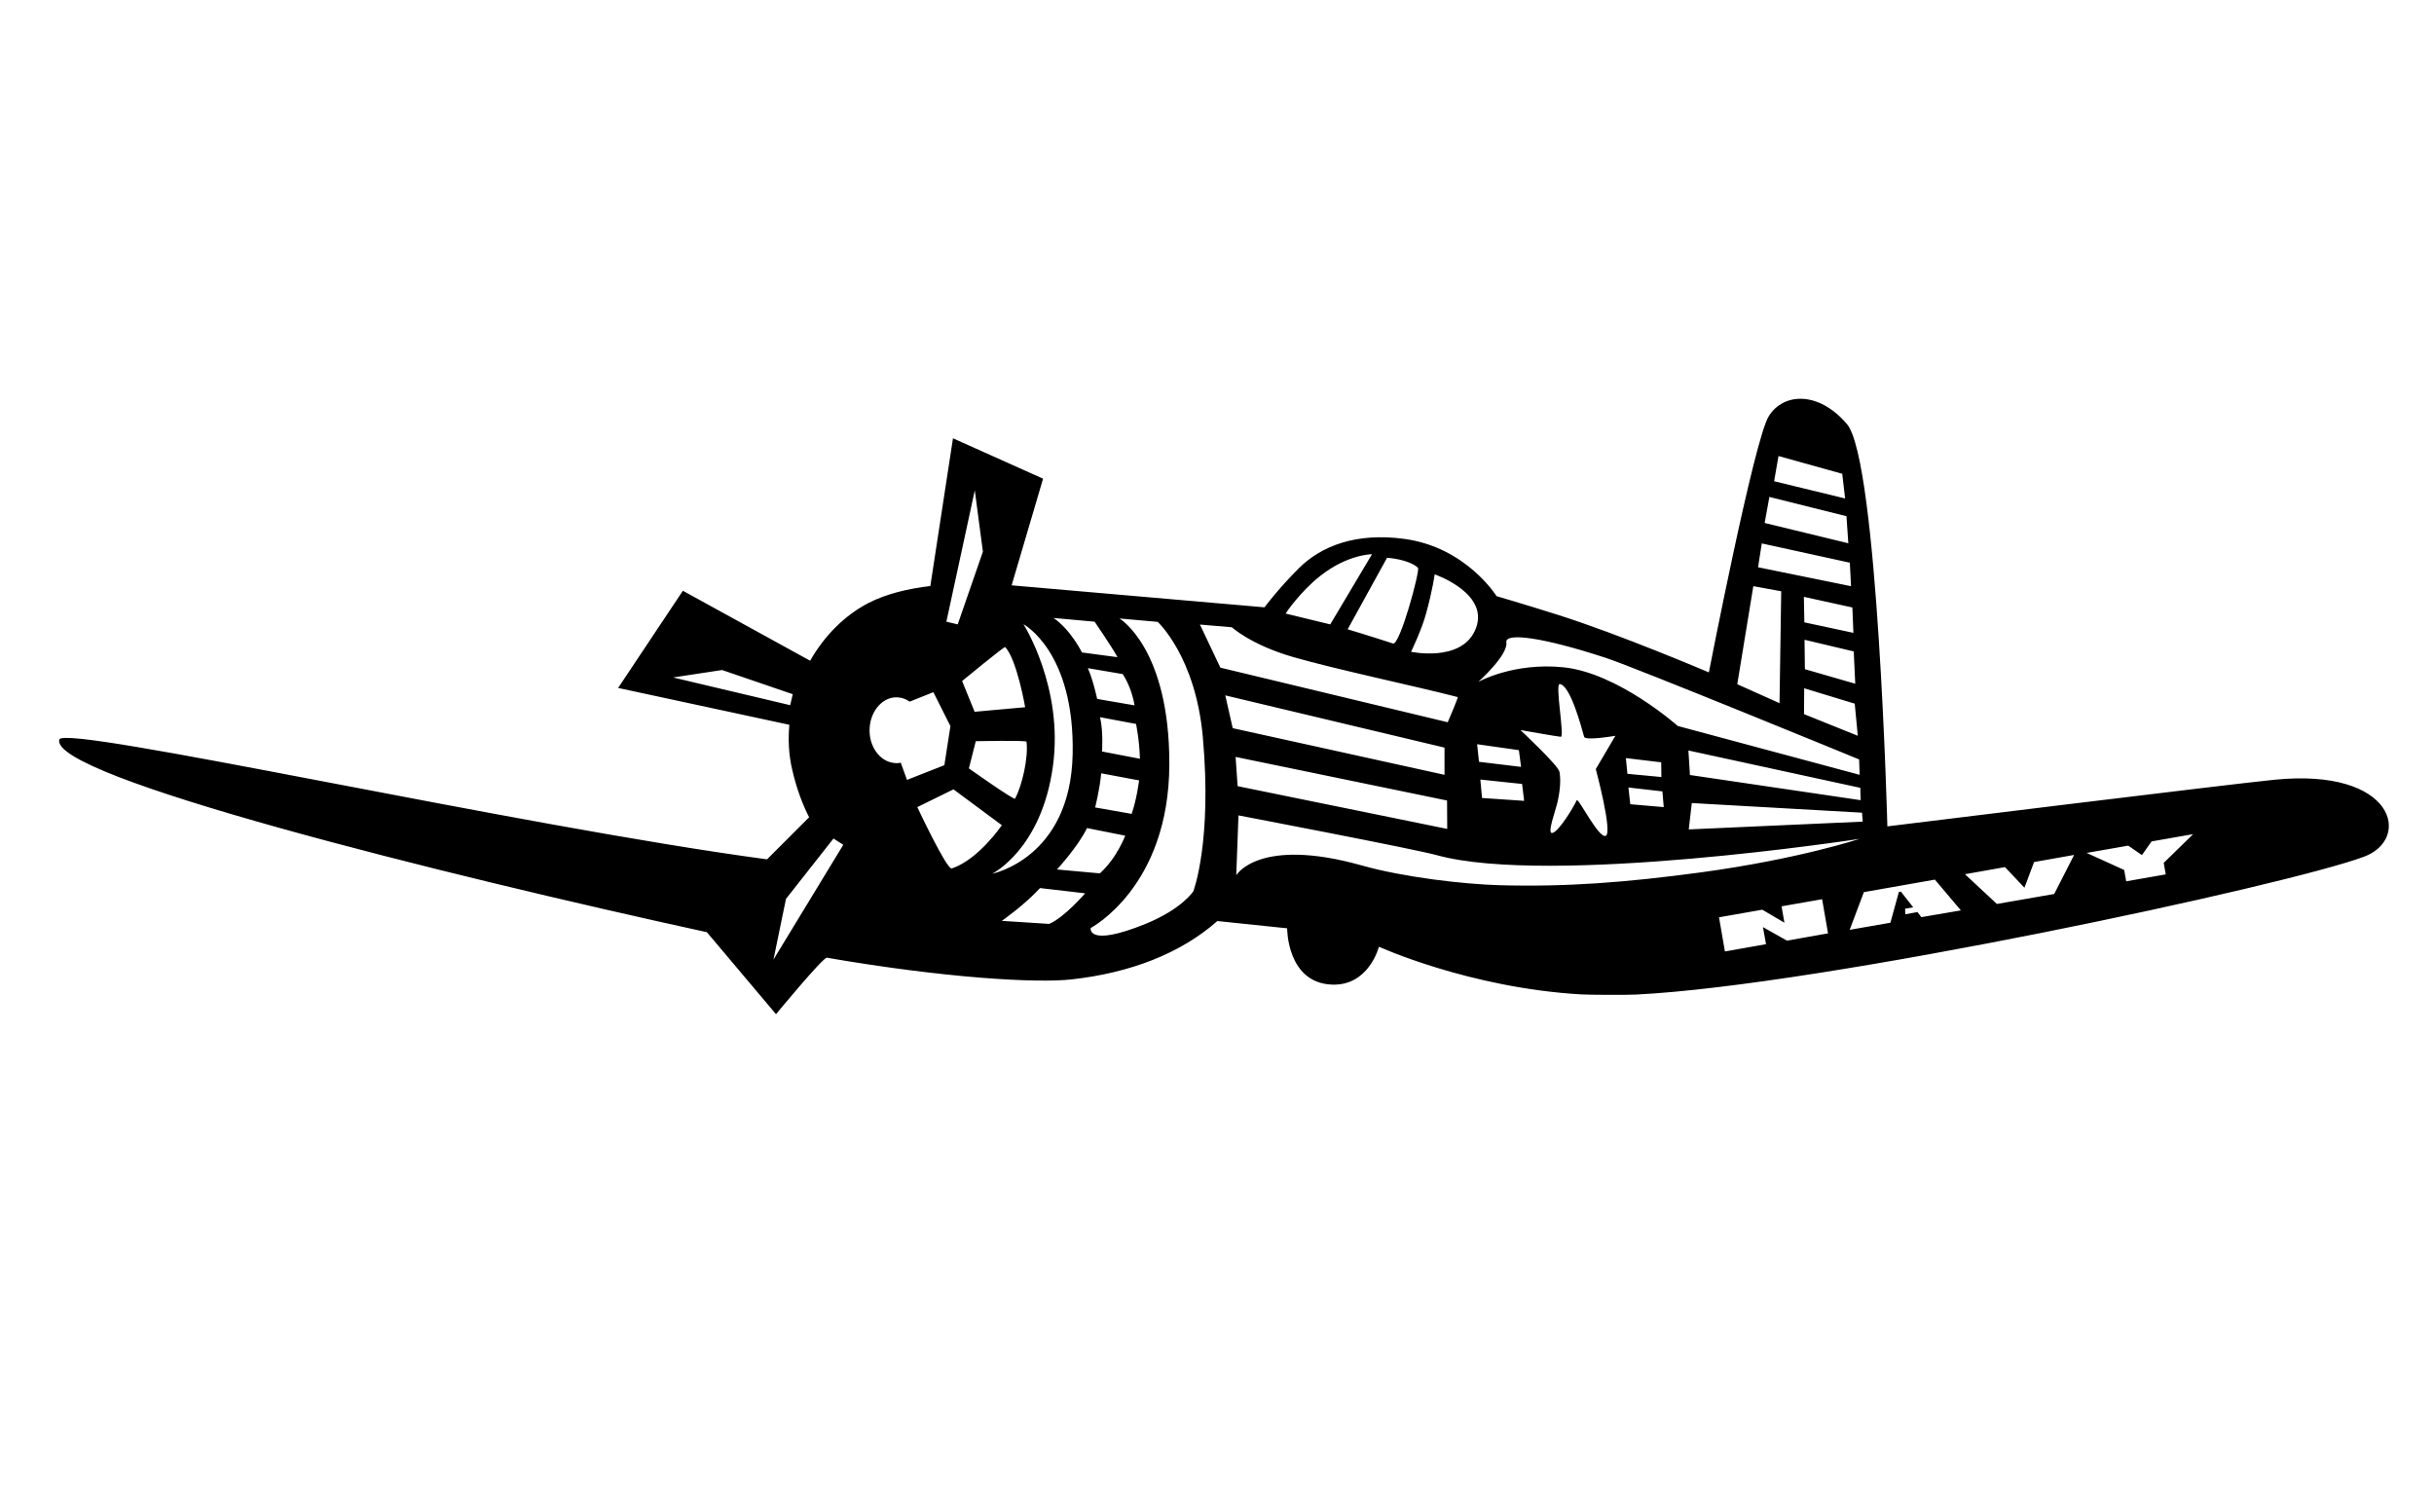<?xml version="1.0" encoding="utf-8"?>
<!-- Generator: Adobe Illustrator 22.0.0, SVG Export Plug-In . SVG Version: 6.00 Build 0)  -->
<svg version="1.1" id="Layer_1" xmlns="http://www.w3.org/2000/svg" xmlns:xlink="http://www.w3.org/1999/xlink" x="0px" y="0px"
	 viewBox="0 0 1440 894.6" style="enable-background:new 0 0 1440 894.6;" xml:space="preserve">
<path d="M1345.7,461.3c-27.2,2.7-229.1,27.6-229.1,27.6s-5.6-216.5-23.9-238c-16.7-19.6-37.6-18.7-46.3-4.6
	c-8.7,14.1-35.4,151.5-35.4,151.5s-52.7-22.5-89.8-34.2c-20.3-6.4-35.8-10.9-35.8-10.9s-18-29-54.7-33.9c-28.3-3.8-49,4.1-62.4,17.5
	c-12.5,12.5-20.2,23-20.2,23l-149.6-13l18.6-63.1l-53.3-23.9l-13.4,87.4c-12.7,1.5-25.9,4.5-36.7,10.1c-13.9,7.2-26,19.3-34.4,34.1
	l-75.3-41.4L365.7,407l101.3,21.8c-0.8,8.8-0.4,17.7,1.7,26.6c2.6,11.4,6.2,20.7,10,28.1l-24.9,24.9
	c-147.3-19.7-416-80.1-418.7-70.9c-6.3,21.8,225.6,79.6,383.1,114l40.9,48.5c0,0,27.9-33.8,30.1-33.4c69.6,12,124.2,15.2,145,12.8
	c34.2-3.8,64.2-15.2,86-34.5l41.3,4.3c0,0-0.2,32.1,26.3,33.3c22.1,1,28-22.4,28-22.4s53.3,24.3,119.5,28.2
	c4.4,0.3,27.4,0.4,32.6,0.1c109.9-5.4,385.5-64.6,430.8-81.6C1426.8,496.3,1417,454.2,1345.7,461.3z M467.5,417.2l-69.3-16.4l29-4.4
	l41.8,14.3L467.5,417.2z M457.6,567.7l7.4-35.9l28.1-35.7l5.8,3.7L457.6,567.7z M1102,486.1l-102.9,4.6l1.8-15.6l100.7,5.7
	L1102,486.1z M1100.8,473.4l-101-14.9l-0.9-14.5l101.7,22.1L1100.8,473.4z M1097.6,404.5l-29.8-8.6l-0.2-17.4l29.1,6.9L1097.6,404.5
	z M1099.1,435.3l-31.8-12.8l0.1-15.3l29.9,9.1L1099.1,435.3z M1096.5,374.4l-29-6.2l-0.3-15.1l28.7,6.3L1096.5,374.4z M1052.2,269.8
	l37.7,10.5l1.7,14.6l-42-10.2L1052.2,269.8z M1046.8,294l45.6,11.4l1.1,16l-49.5-12L1046.8,294z M1042.3,321.5l52.1,11.4l0.7,13.9
	l-55-11.2L1042.3,321.5z M1037.3,346.8l16.5,3l-1,66.2l-25-11.2L1037.3,346.8z M891.2,380c-0.9-6,21.9-2.9,58.8,9.2
	c17.5,5.7,149.9,60.1,149.9,60.1l0.3,9.1l-107.6-28.9c0,0-35.2-31.3-67.5-34.7c-29.6-3.1-50.5,8.6-50.5,8.6S892.3,387.6,891.2,380z
	 M983.5,468.2l0.8,9.3l-19.8-1.7l-1.1-9.9L983.5,468.2z M962.8,457.8l-0.9-9.3l20.9,2.5l0.1,8.7L962.8,457.8z M950,494.5
	c-4.2,1.8-16.3-23-17.2-21c-2.1,4.5-10.7,18.6-14.4,19.3c-3.4,0.7,1.9-13,3.2-18.9c1.7-8.1,1.7-13.5,1-17.3
	c-0.7-3.8-23.1-24.7-23.1-24.7s21.4,3.8,23.9,4c2.4,0.2-3.6-31.6-0.6-31.2c6.3,0.8,12.8,25.5,14.4,31.2c0.7,2.5,18.5-0.6,18.5-0.6
	L944.1,455C944.1,455,954.2,492.7,950,494.5z M900.5,463.8l1.2,10l-24.9-1.7l-1-10.9L900.5,463.8z M875,450.7l-1.1-10.4l24.7,3.5
	l1.3,9.9L875,450.7z M848.8,339.8c0,0,34.2,11.7,23.6,33.7c-8.8,18.3-37.6,12.1-37.6,12.1s6.4-13.1,9-23
	C847.6,348.7,848.8,339.8,848.8,339.8z M820.6,330c0,0,12.6,0.7,18.3,5.9c1.4,1.3-10.7,46.2-14.8,44.8c-12.8-4.2-26.8-8.4-26.8-8.4
	L820.6,330z M781,340.8c16.4-13,30.7-12.9,30.7-12.9l-24.7,41.5l-26.4-6.4C760.5,362.9,769.4,349.9,781,340.8z M647.6,367.8
	c0,0,10.5,15.3,13.5,21l-21-2.8c0,0-6.5-13.3-16.8-20.4L647.6,367.8z M647.9,477.7c0,0,2.7-10.6,3.6-20.2l22.4,4.2
	c0,0-1.3,10.9-4.4,19.8L647.9,477.7z M665.7,494.4c0,0-4.9,13.2-15,22.3l-25.4-2.3c0,0,12.3-13.2,17.8-24.5L665.7,494.4z M652,444.6
	c0,0,0.8-11.9-1.2-20.3l21.3,4c0,0,2,9.4,2.3,20.6L652,444.6z M649.1,413.5c0,0-2.3-10.9-5.5-18.2l20.6,3.5c0,0,5.2,7.3,7,18.5
	L649.1,413.5z M606.5,418.4l-29.9,2.7l-7.4-18.2c0,0,25-20.6,25.5-20.1C601.7,390.4,606.5,418.4,606.5,418.4z M607.3,438.8
	c1.2,9.3-2.6,26.1-6.8,33.7c-0.6,1-27.3-17.9-27.3-17.9l4.1-16.1C577.4,438.5,607.2,437.9,607.3,438.8z M576.7,290.1l4.8,36.3
	l-14.9,43l-6.7-1.6L576.7,290.1z M532.9,451.2c-1.2,0.3-2.5,0.4-3.8,0.2c-8.7-0.8-15.3-10.1-14.6-20.8c0.7-10.7,8.3-18.8,17-18
	c2.4,0.2,4.7,1.1,6.7,2.5l14-5.6l10.1,20.1l-3.6,23.1l-22.1,8.7L532.9,451.2z M563.1,513.8c-2.9,1-20.4-36.3-20.4-36.3l21.4-10.5
	l28.6,21.2C592.7,488.2,579,508.5,563.1,513.8z M622.9,453.5c6.5-46.8-17.4-84.2-17.4-84.2s30.4,16.1,29.1,77
	c-1.3,61.5-47.6,70.6-47.6,70.6S616.1,502.6,622.9,453.5z M620.7,546.6l-28-1.8c0,0,13.8-9.7,22.6-19.4l26.7,3.1
	C642,528.5,629.6,542.9,620.7,546.6z M706,527.3c0,0-6.7,10.5-28.3,19.3c-34.9,14.1-32.4,2.4-32.4,2.4s46.4-24.2,46.5-97
	c0.1-68.6-29.5-86.1-29.5-86.1l22.6,2c0,0,22.4,20.5,26.7,68C717.2,498.2,706,527.3,706,527.3z M709.9,369.5l18.9,1.6
	c0,0,11.3,10.4,36.2,17.6c25.6,7.4,73.2,17.4,97.4,23.7c0.5,0.1-5.9,14.9-5.9,14.9l-134.5-32.3L709.9,369.5z M724.9,411.4
	l129.7,30.9v16.1l-125.3-27.6L724.9,411.4z M856.1,473.6l0.1,16.8l-124-25.3l-1.2-17.3L856.1,473.6z M887,523.7
	c-20.9-0.6-56.2-4.6-81.4-11.7c-60.9-17.1-74.2,5.8-74.2,5.8l1.3-35.4c0,0,104.3,19.9,117.2,23.5c67.1,18.5,250.2-9.6,250.2-9.6
	s-35.8,11.9-93.7,19.8C961.9,522.1,926.6,524.8,887,523.7z M1057.2,556.5l-14.2-8l1.8,10.1l-24.3,4.3l-3.5-20.2l25.6-4.5l13.1,7.7
	l-1.7-9.7l24-4.2l3.5,20.2L1057.2,556.5z M1136.7,542.6l-2.3-3l-7.2,1.3l-0.1-3.3l4.8-0.8l-7.3-9.3l-1.2,0.2l-5,18.2l-24.1,4.2
	l8.4-22.3l42-7.4l15.4,18.2L1136.7,542.6z M1215.3,528.9l-33.9,5.9l-18.9-17.6l23.7-4.2l11.5,12.2l5.7-15.2l23.7-4.2L1215.3,528.9z
	 M1281.3,517.3l-23.4,4.1l-1.2-6.7l-22.2-10.1l24.6-4.3l8.1,5.6l5.7-8.1l24.6-4.3l-17.4,17L1281.3,517.3z"/>
</svg>
